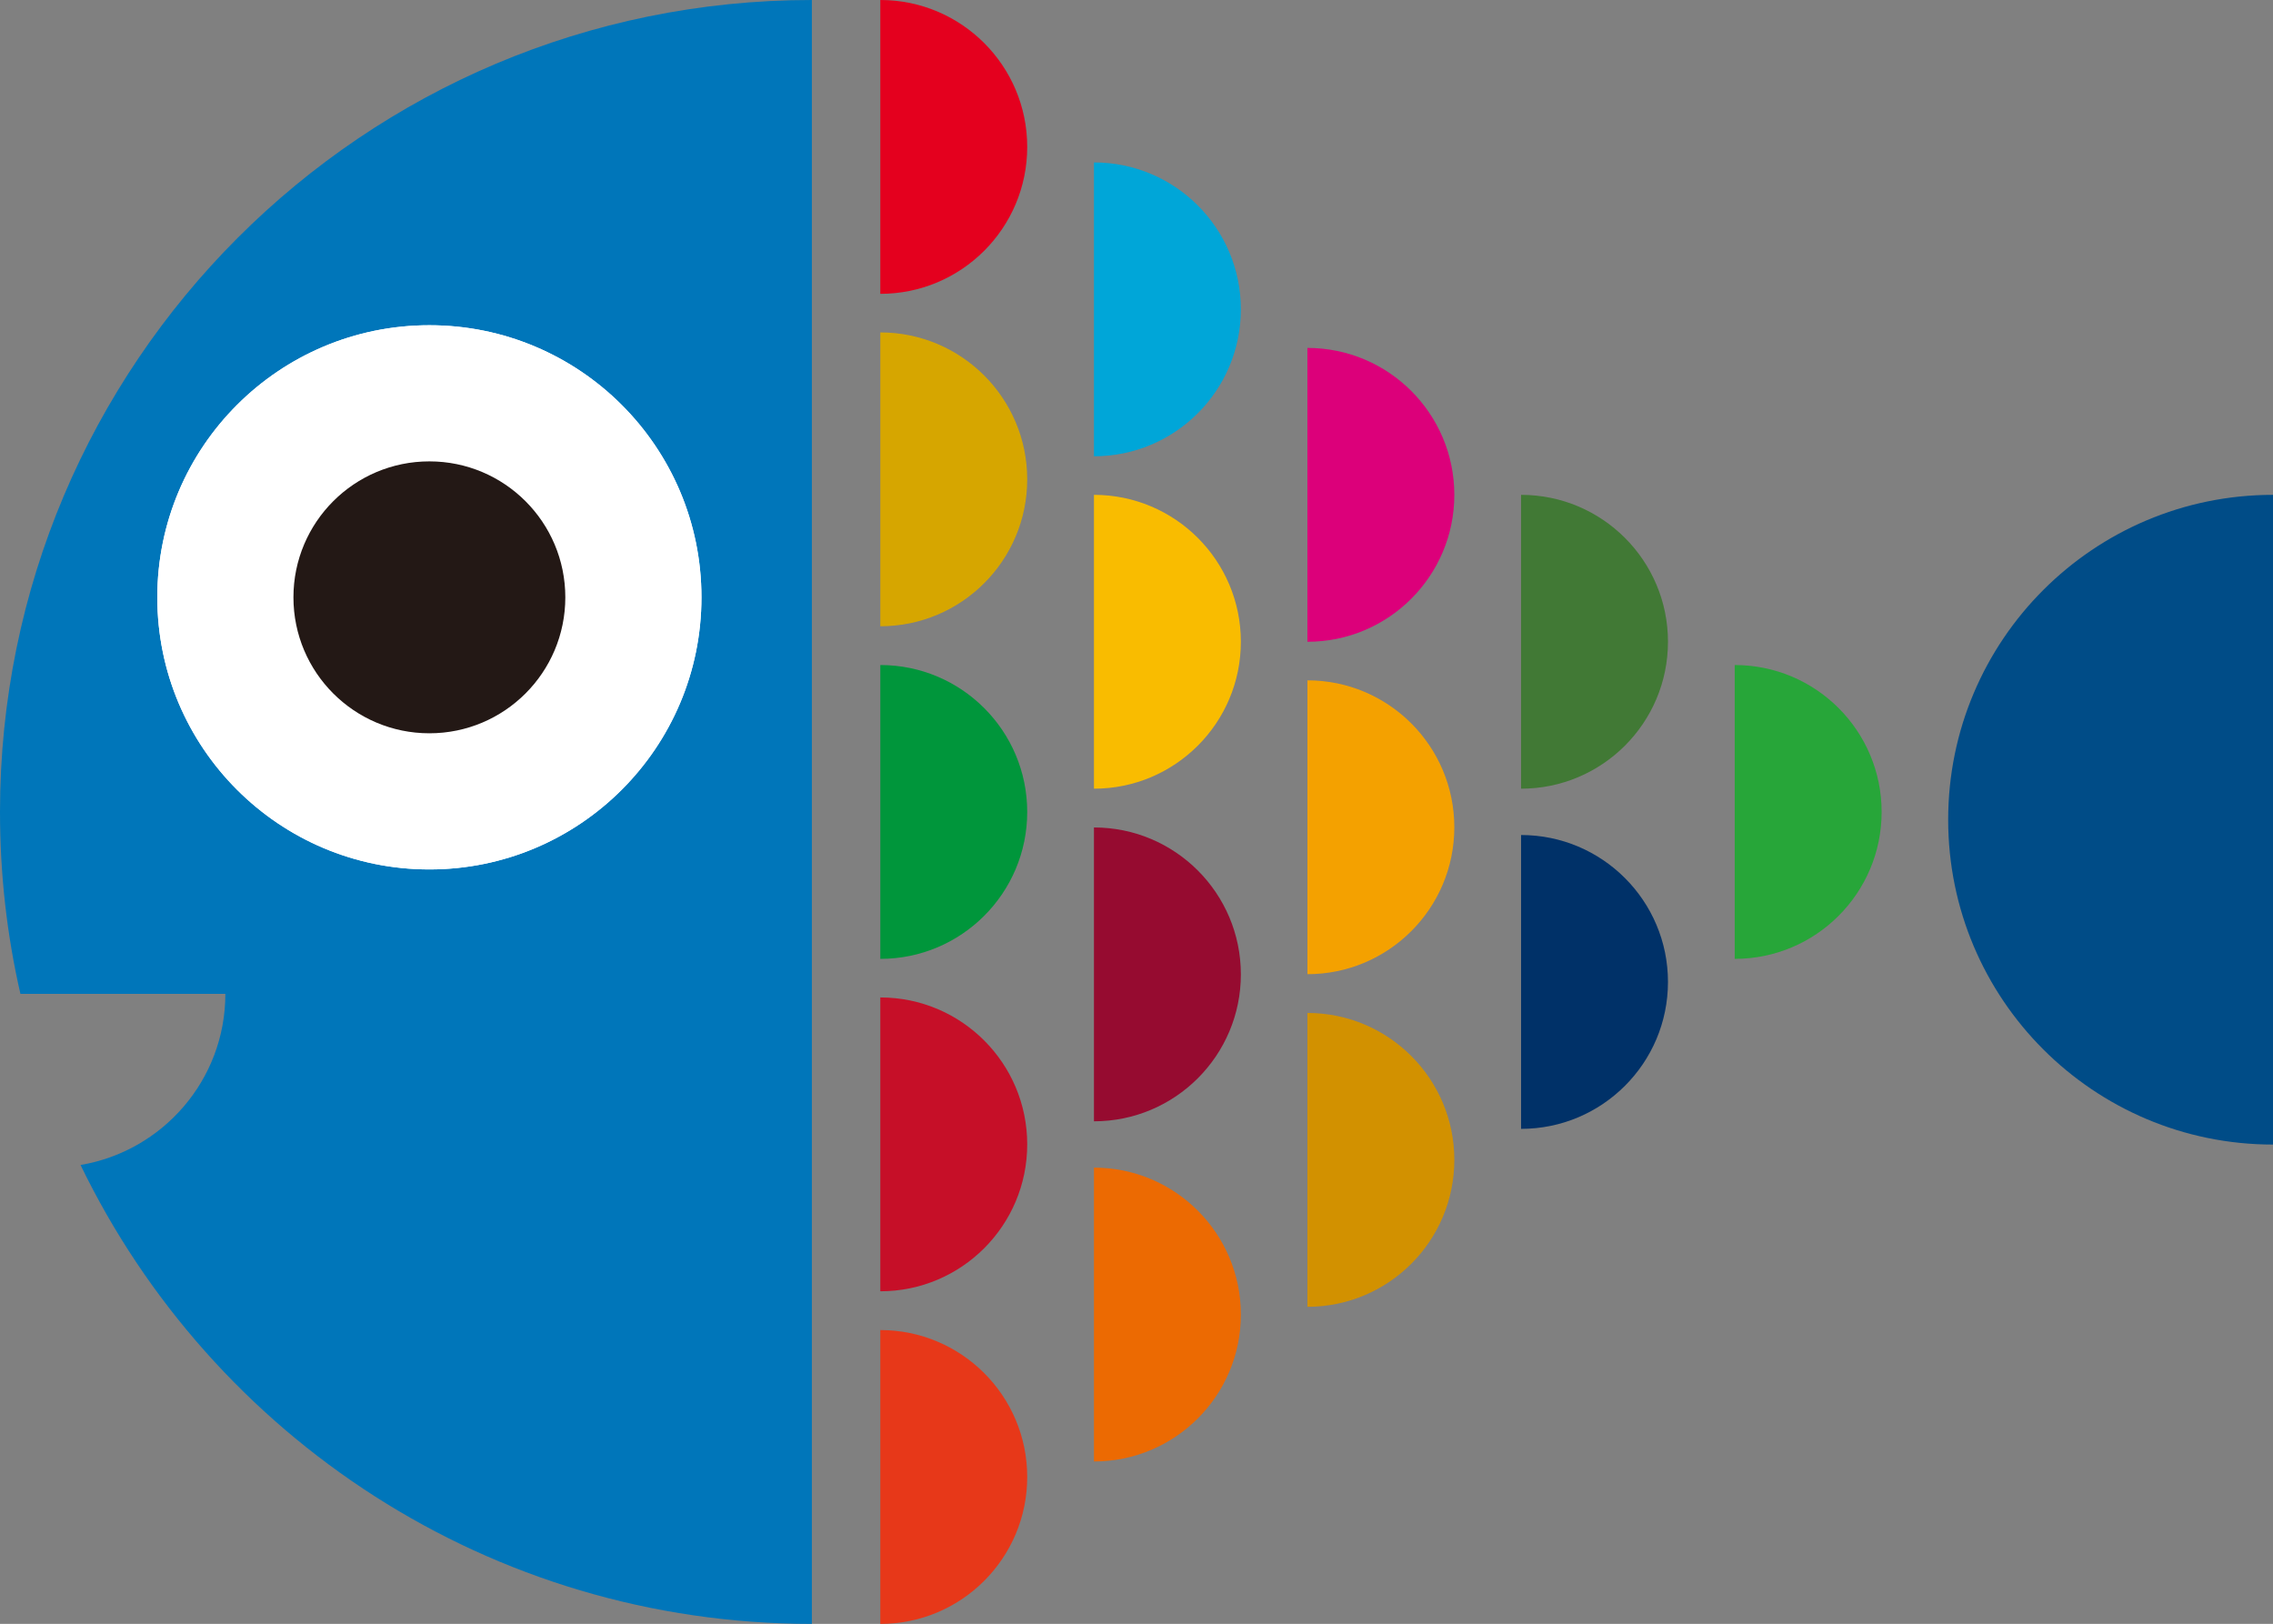 <?xml version="1.0" encoding="UTF-8"?>
<svg id="_レイヤー_2" data-name="レイヤー 2" xmlns="http://www.w3.org/2000/svg" viewBox="0 0 120.22 85.88">
  <rect x="0" y="0" width="120.22" height="85.88" fill="#808080" stroke="none"/>
  <defs>
    <style>
      .cls-1 {
        fill: #fff;
      }

      .cls-2 {
        fill: #d6a600;
      }

      .cls-3 {
        fill: #c60f28;
      }

      .cls-4 {
        fill: #27a639;
      }

      .cls-5 {
        fill: #003168;
      }

      .cls-6 {
        fill: #004c87;
      }

      .cls-7 {
        fill: #e73819;
      }

      .cls-8 {
        fill: #0076ba;
      }

      .cls-9 {
        fill: #ec6a02;
      }

      .cls-10 {
        fill: #00963b;
      }

      .cls-11 {
        fill: #417935;
      }

      .cls-12 {
        fill: #f9bc00;
      }

      .cls-13 {
        fill: #e4001e;
      }

      .cls-14 {
        fill: #00a6d8;
      }

      .cls-15 {
        fill: #d29100;
      }

      .cls-16 {
        fill: #dc007a;
      }

      .cls-17 {
        fill: #231815;
      }

      .cls-18 {
        fill: #f4a100;
      }

      .cls-19 {
        fill: #960b30;
      }
    </style>
  </defs>
  <g id="_レイヤー_4" data-name="レイヤー 4">
    <g>
      <path class="cls-8" d="M0,42.94c0,3.31,.37,6.53,1.08,9.62H11.92c0,4.55-3.32,8.32-7.66,9.05,6.95,14.36,21.65,24.27,38.68,24.27V0C19.22,0,0,19.22,0,42.94Z"/>
      <path class="cls-2" d="M46.56,17.58v15.54c4.29,0,7.77-3.48,7.77-7.77s-3.48-7.77-7.77-7.77Z"/>
      <path class="cls-13" d="M46.56,0V15.54c4.29,0,7.77-3.48,7.77-7.77S50.85,0,46.56,0Z"/>
      <path class="cls-10" d="M46.56,35.17v15.54c4.29,0,7.77-3.48,7.77-7.77s-3.48-7.77-7.77-7.77Z"/>
      <path class="cls-3" d="M46.56,52.75v15.54c4.29,0,7.77-3.48,7.77-7.77s-3.48-7.77-7.77-7.77Z"/>
      <path class="cls-7" d="M46.56,70.34v15.54c4.29,0,7.77-3.48,7.77-7.77s-3.48-7.77-7.77-7.77Z"/>
      <path class="cls-14" d="M57.86,8.59v15.54c4.29,0,7.77-3.48,7.77-7.77s-3.48-7.77-7.77-7.77Z"/>
      <path class="cls-12" d="M57.86,26.17v15.54c4.29,0,7.77-3.48,7.77-7.77s-3.48-7.77-7.77-7.77Z"/>
      <path class="cls-19" d="M57.86,43.76v15.54c4.29,0,7.77-3.48,7.77-7.77s-3.48-7.77-7.77-7.77Z"/>
      <path class="cls-9" d="M57.86,61.75v15.54c4.29,0,7.77-3.48,7.77-7.77s-3.48-7.77-7.77-7.77Z"/>
      <path class="cls-16" d="M69.15,18.4v15.54c4.29,0,7.77-3.48,7.77-7.77s-3.48-7.77-7.77-7.77Z"/>
      <path class="cls-18" d="M69.15,35.98v15.54c4.29,0,7.77-3.48,7.77-7.77s-3.48-7.77-7.77-7.77Z"/>
      <path class="cls-15" d="M69.15,53.57v15.54c4.29,0,7.77-3.48,7.77-7.77s-3.48-7.77-7.77-7.77Z"/>
      <path class="cls-11" d="M80.45,26.17v15.54c4.29,0,7.77-3.48,7.77-7.77s-3.48-7.77-7.77-7.77Z"/>
      <path class="cls-5" d="M80.45,44.16v15.54c4.29,0,7.77-3.48,7.77-7.77s-3.48-7.77-7.77-7.77Z"/>
      <path class="cls-4" d="M91.75,35.17v15.54c4.29,0,7.77-3.48,7.77-7.77s-3.48-7.77-7.77-7.77Z"/>
      <path class="cls-6" d="M120.22,60.53V26.17c-9.49,0-17.18,7.69-17.18,17.18s7.69,17.18,17.18,17.18Z"/>
      <circle class="cls-1" cx="22.71" cy="31.59" r="14.39"/>
      <circle class="cls-17" cx="22.71" cy="31.59" r="7.19"/>
      <circle class="cls-1" cx="22.71" cy="31.59" r="14.39"/>
      <circle class="cls-17" cx="22.71" cy="31.59" r="7.19"/>
    </g>
  </g>
</svg>